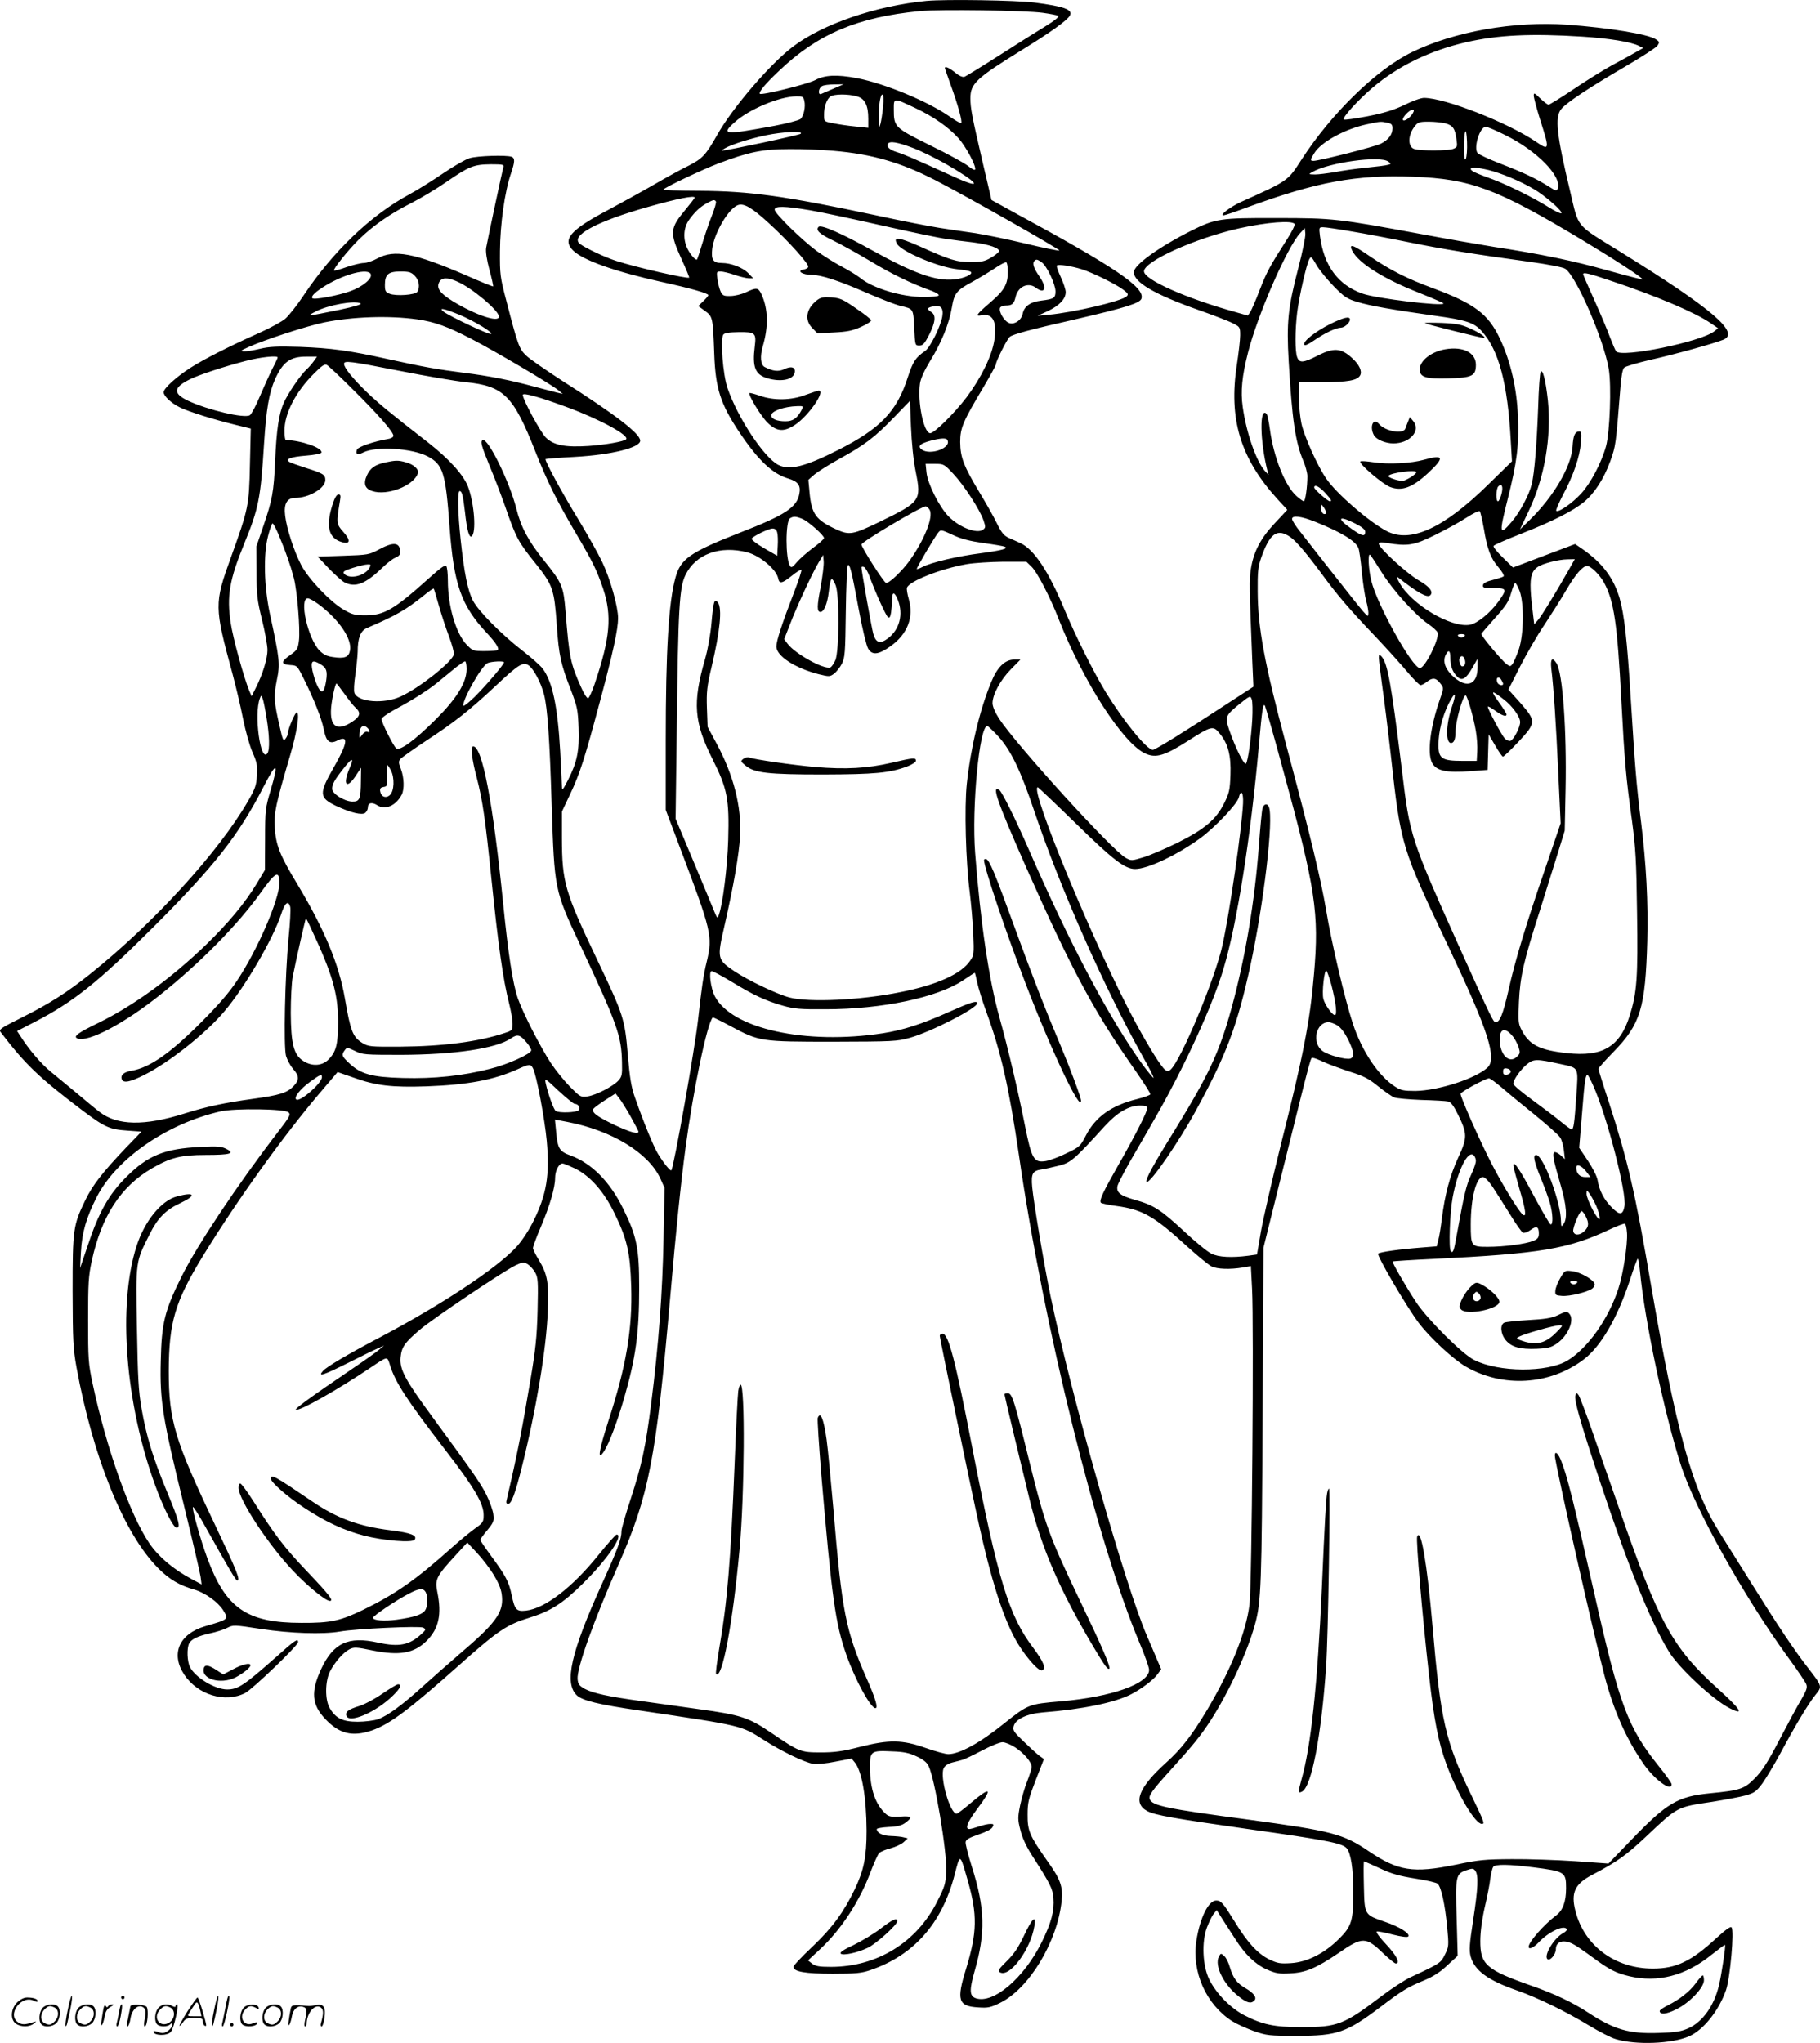 <svg version="1.0" xmlns="http://www.w3.org/2000/svg"
  viewBox="0 0 1069.33 1200.161"
 preserveAspectRatio="xMidYMid meet">
<g transform="translate(-0.848,1200.503) scale(0.1,-0.1)"
fill="#000000" stroke="none">
<path d="M5454 12000 c-298 -29 -609 -135 -784 -267 -134 -100 -359 -362 -449
-523 -65 -115 -86 -137 -164 -177 -40 -19 -133 -70 -207 -113 -74 -43 -197
-110 -273 -151 -218 -115 -266 -171 -202 -235 57 -57 244 -124 515 -184 173
-38 280 -68 280 -79 0 -4 -13 -20 -30 -36 l-29 -28 39 -28 c46 -34 47 -36 55
-252 7 -204 37 -296 148 -462 110 -164 194 -243 286 -271 58 -17 76 -41 66
-90 -14 -80 -85 -126 -351 -229 -292 -115 -347 -153 -377 -264 -40 -144 -57
-428 -57 -960 l0 -404 91 -241 c177 -468 185 -502 151 -646 -21 -85 -31 -156
-52 -345 -19 -174 -143 -869 -157 -885 -6 -7 -47 44 -80 99 -27 46 -85 188
-133 326 -23 64 -31 116 -43 255 -18 211 -25 232 -178 553 -193 405 -208 458
-209 718 l0 156 49 104 c57 120 86 212 176 549 75 280 105 419 105 483 0 68
-46 232 -94 332 -24 50 -86 160 -138 246 -95 155 -201 350 -194 357 2 2 80 8
173 13 214 12 383 54 383 95 0 41 -142 151 -458 352 -97 63 -193 129 -213 149
-40 38 -49 64 -116 323 -36 136 -38 154 -37 290 1 156 28 351 65 457 23 68 24
89 3 97 -29 11 -201 6 -246 -8 -24 -7 -94 -47 -154 -88 -60 -41 -149 -97 -197
-123 -229 -123 -450 -334 -625 -596 -39 -59 -88 -120 -108 -137 -21 -17 -90
-55 -153 -83 -175 -78 -328 -156 -404 -205 -84 -54 -157 -121 -157 -143 0 -22
44 -64 95 -89 50 -25 201 -72 324 -102 l93 -23 -5 -211 c-5 -244 -9 -260 -112
-546 -98 -272 -98 -288 10 -685 19 -71 47 -188 61 -260 14 -71 39 -161 56
-199 26 -59 30 -79 26 -136 -3 -58 -10 -78 -52 -151 -173 -300 -555 -718 -929
-1017 -137 -109 -236 -172 -395 -252 -128 -64 -142 -73 -130 -88 144 -189 224
-266 480 -460 131 -99 160 -112 265 -119 l83 -6 -91 -94 c-138 -145 -197 -221
-239 -308 -72 -149 -75 -170 -75 -535 1 -293 3 -337 23 -448 97 -531 280 -980
481 -1181 65 -65 124 -100 213 -125 63 -19 138 -73 168 -121 33 -54 33 -53
-107 -94 -152 -45 -203 -162 -122 -284 79 -119 240 -168 358 -108 44 23 311
279 311 299 0 24 -19 11 -123 -82 -194 -172 -230 -196 -294 -196 -71 0 -187
70 -218 131 -17 32 -20 111 -5 140 14 25 52 43 125 59 33 7 77 21 97 31 37 19
39 19 202 -6 172 -26 362 -32 461 -15 96 17 470 34 490 23 17 -10 17 -12 -11
-38 -70 -65 -131 -77 -254 -50 -176 39 -263 -2 -335 -156 -61 -132 -55 -208
23 -291 83 -89 160 -108 275 -69 106 37 217 120 519 389 224 199 275 233 406
273 128 40 198 85 318 204 140 138 240 285 195 285 -5 0 -53 -54 -107 -121
-152 -189 -314 -314 -426 -326 -55 -6 -65 5 -83 90 -16 79 -36 116 -120 230
-36 49 -65 92 -65 96 0 3 18 29 41 56 37 45 41 54 36 94 -3 24 -21 75 -41 115
-36 71 -74 125 -318 458 -160 218 -192 278 -186 348 6 62 24 87 114 164 78 66
487 341 559 376 44 21 50 22 74 8 14 -9 34 -31 44 -49 17 -31 18 -53 14 -224
-4 -156 -12 -228 -41 -401 -52 -308 -77 -437 -141 -712 -4 -15 -1 -22 9 -22
19 0 41 58 81 218 85 340 144 697 152 914 7 169 -2 216 -52 300 -19 31 -35 63
-35 71 0 8 20 64 46 124 54 128 84 232 84 288 0 42 22 85 44 85 7 0 40 -14 74
-30 90 -45 170 -137 231 -263 74 -152 92 -230 98 -427 8 -253 -29 -471 -134
-793 -57 -177 -67 -242 -25 -177 30 47 76 169 117 310 69 238 89 384 89 650 0
232 -14 303 -95 466 -77 157 -185 266 -309 311 -65 24 -75 40 -84 139 l-7 72
73 -14 c261 -50 476 -181 546 -332 l25 -55 -6 -301 c-6 -315 -29 -622 -72
-962 -33 -260 -56 -365 -120 -562 -30 -91 -55 -177 -55 -191 0 -47 -21 -104
-117 -316 -180 -398 -220 -575 -147 -648 31 -32 130 -56 372 -91 606 -90 593
-87 727 -172 106 -68 241 -133 292 -141 19 -3 78 2 130 13 l95 18 19 -23 c42
-52 68 -204 69 -401 0 -153 -16 -232 -69 -343 -65 -135 -132 -227 -251 -340
-61 -57 -110 -110 -110 -116 0 -29 68 -41 230 -41 137 0 169 3 222 21 256 87
422 275 496 563 32 124 30 125 76 -35 58 -203 56 -305 -9 -519 -58 -186 -47
-221 71 -228 57 -4 72 -1 129 27 170 84 336 358 361 598 9 83 -7 128 -83 234
-105 149 -118 179 -117 274 0 71 6 94 48 203 l48 123 -29 21 c-15 12 -57 50
-92 84 -55 53 -63 64 -57 87 10 42 77 74 171 82 232 18 421 57 518 106 61 31
134 86 157 119 l21 29 -25 58 c-13 32 -40 94 -59 138 -130 303 -447 1420 -567
2000 -37 179 -98 543 -107 637 -7 79 2 95 56 103 20 3 65 13 101 22 70 18 89
34 269 232 74 81 142 121 208 121 29 0 43 -4 43 -13 0 -21 -70 -160 -165 -326
-98 -172 -120 -220 -108 -232 4 -4 46 -13 92 -19 153 -21 221 -60 416 -239 61
-55 124 -107 142 -116 33 -16 109 -19 185 -6 l46 8 7 -136 c11 -205 -1 -1738
-15 -1851 -20 -164 -108 -382 -249 -620 -90 -150 -151 -229 -241 -310 -162
-146 -198 -239 -110 -285 47 -24 149 -42 591 -105 467 -66 551 -83 579 -112
25 -27 40 -122 40 -256 0 -170 -10 -204 -84 -277 -86 -86 -187 -137 -283 -143
-64 -4 -79 -1 -127 22 -68 33 -128 99 -202 220 -70 113 -81 126 -110 126 -45
0 -95 -101 -116 -235 -29 -184 57 -376 210 -474 26 -16 83 -42 127 -58 76 -26
89 -28 255 -28 236 0 290 19 490 170 125 95 161 117 254 155 55 23 96 49 138
89 l61 56 -6 220 c-8 250 -5 262 58 283 35 12 41 11 52 -4 19 -27 16 -101 -13
-289 -22 -143 -24 -177 -15 -213 23 -84 101 -141 277 -202 119 -42 285 -123
418 -204 60 -36 131 -73 157 -80 119 -36 330 -28 431 16 84 36 176 151 218
273 24 71 49 350 32 367 -7 7 -34 -13 -89 -63 -147 -136 -236 -179 -373 -179
-223 0 -403 134 -455 338 -28 107 -4 159 97 212 147 77 199 114 315 223 192
181 181 175 393 207 74 12 161 28 194 37 52 15 63 22 100 72 22 31 70 111 105
176 87 162 164 291 206 343 41 51 42 48 -50 167 -78 101 -169 237 -327 490
-69 110 -154 245 -188 300 -158 249 -254 596 -400 1445 -95 555 -137 735 -249
1081 -34 103 -61 191 -61 195 0 5 40 50 89 100 158 162 187 257 198 649 6 228
-6 456 -37 705 -27 214 -36 333 -60 720 -21 341 -38 496 -66 592 -36 120 -102
207 -220 289 l-41 28 -183 -69 -182 -69 -60 59 c-33 32 -58 63 -54 68 3 6 77
38 163 72 181 71 304 133 368 186 61 50 117 136 155 241 32 90 32 90 59 431 5
66 13 108 22 117 8 8 77 28 154 46 135 30 371 95 428 118 102 40 -62 181 -608
519 -263 163 -239 133 -291 352 -80 334 -91 436 -53 484 29 37 170 130 378
251 96 56 181 111 188 122 13 20 12 23 -9 37 -47 31 -277 68 -521 86 -313 22
-664 -40 -912 -161 -208 -101 -471 -357 -648 -629 -83 -129 -77 -125 -354
-250 -66 -30 -132 -80 -105 -80 7 0 72 22 144 49 405 148 632 190 968 178 341
-13 491 -69 1000 -375 191 -115 354 -221 348 -228 -2 -2 -92 21 -199 51 -202
57 -387 96 -674 140 -93 15 -288 49 -432 76 -481 89 -512 93 -843 93 -334 1
-360 -3 -504 -75 -190 -96 -336 -201 -336 -243 0 -59 123 -131 375 -220 88
-31 180 -66 205 -79 44 -22 45 -23 45 -72 0 -27 -9 -104 -19 -170 -50 -322 20
-552 239 -793 l57 -62 -73 -78 c-84 -89 -125 -168 -141 -269 -10 -65 -9 -115
8 -535 l7 -157 -174 -113 c-238 -156 -403 -258 -417 -258 -35 0 -168 163 -275
336 -74 122 -177 327 -248 497 -90 216 -176 345 -254 381 -19 9 -51 23 -71 32
-28 13 -42 31 -69 86 -19 39 -65 120 -102 181 -93 155 -112 205 -113 295 0 83
16 121 140 328 38 65 70 122 70 129 0 18 66 149 81 161 19 16 121 43 389 104
289 67 377 94 385 121 21 65 -154 184 -741 502 l-140 77 -52 222 c-62 266 -72
317 -72 376 0 86 35 118 297 280 172 106 269 175 287 205 21 35 -34 55 -207
77 -111 14 -526 20 -633 10z m680 -70 c44 -6 85 -14 92 -18 8 -5 -22 -29 -84
-67 -53 -32 -176 -110 -273 -172 -97 -62 -184 -115 -193 -119 -11 -4 -31 4
-56 25 -35 28 -60 39 -60 26 0 -2 16 -48 35 -101 41 -112 69 -214 61 -222 -3
-3 -33 14 -66 37 -126 89 -384 196 -547 227 -117 22 -189 19 -246 -12 -46 -24
-314 -90 -324 -80 -9 9 34 61 112 134 228 218 461 316 828 352 118 11 618 4
721 -10z m3170 -140 c161 -10 291 -32 335 -55 l24 -12 -44 -25 c-24 -14 -84
-47 -133 -73 -50 -27 -152 -90 -229 -142 -76 -51 -144 -93 -150 -93 -6 0 -28
17 -49 37 -34 33 -38 35 -38 16 0 -12 18 -79 40 -149 54 -168 52 -176 -25
-123 -166 113 -536 259 -660 259 -17 0 -68 -18 -114 -41 -63 -30 -116 -47
-217 -67 -73 -14 -136 -23 -140 -19 -11 10 82 113 169 187 149 127 337 218
550 267 188 43 381 52 681 33z m-4399 -306 c-33 -14 -66 -28 -72 -31 -20 -8
-16 35 5 46 9 6 42 10 72 10 l55 1 -60 -26z m138 -45 c47 -13 67 -52 67 -132
l0 -53 -77 8 c-43 4 -102 13 -130 19 -53 10 -53 10 -53 49 0 47 15 91 37 108
20 15 104 16 156 1z m154 -61 c-4 -40 -11 -86 -16 -103 -8 -27 -9 -24 -10 26
-1 76 9 149 22 149 6 0 8 -26 4 -72z m-463 36 c9 -35 -3 -90 -22 -108 -10 -8
-78 -26 -152 -40 -297 -55 -317 -53 -236 20 83 76 263 152 362 153 37 1 43 -2
48 -25z m655 -45 c102 -48 191 -110 249 -174 43 -46 107 -165 100 -186 -2 -6
-21 4 -43 22 -22 17 -122 72 -223 121 -206 102 -212 107 -212 208 0 72 -5 72
129 9z m2921 -28 c-14 -27 -54 -54 -59 -40 -4 14 38 59 56 59 10 0 11 -5 3
-19z m-151 -57 c25 -5 31 -11 31 -33 0 -36 -24 -68 -68 -90 -35 -18 -362 -101
-396 -101 -21 0 -20 6 5 46 39 64 178 140 305 168 84 18 84 18 123 10z m343
-4 c43 -12 56 -31 64 -94 6 -43 5 -46 -20 -56 -30 -11 -187 -12 -226 -1 -41
11 -41 82 1 134 18 24 27 27 82 27 34 0 79 -5 99 -10z m353 -70 c184 -91 331
-241 306 -313 -6 -16 -11 -14 -54 13 -73 46 -149 82 -284 134 -67 26 -127 54
-133 62 -25 30 13 154 48 154 9 0 62 -22 117 -50z m-234 -138 c-8 -12 -10 3
-11 58 0 110 14 145 18 42 2 -45 -2 -90 -7 -100z m-3908 147 c-8 -8 -440 -100
-463 -99 -3 1 6 7 20 15 39 22 143 55 238 75 100 21 223 27 205 9z m659 -83
c48 -18 135 -61 195 -95 188 -108 222 -153 61 -81 -255 116 -312 140 -349 151
-43 13 -64 32 -54 49 11 18 57 10 147 -24z m-467 -17 c227 -19 398 -69 598
-172 197 -102 741 -411 730 -414 -6 -2 -96 16 -199 41 -104 25 -236 52 -294
61 -58 8 -152 22 -210 31 -58 9 -229 42 -380 75 -533 113 -733 141 -1032 143
-119 0 -214 4 -212 7 7 13 232 119 324 154 177 67 259 84 415 84 77 1 194 -4
260 -10z m3260 -63 c18 -13 18 -14 -1 -19 -10 -4 -68 -11 -128 -17 -61 -6
-144 -18 -185 -26 -42 -7 -94 -14 -116 -14 -40 1 -40 1 -15 15 95 55 396 97
445 61z m-5199 -33 c-7 -24 -93 -428 -101 -473 -4 -22 3 -69 19 -130 14 -52
24 -96 22 -98 -2 -1 -75 28 -163 67 -298 129 -417 152 -517 98 -27 -15 -63
-27 -80 -27 -17 0 -62 -11 -101 -24 -38 -14 -72 -23 -74 -20 -7 7 82 119 145
181 82 81 186 153 309 215 55 28 149 84 209 126 131 90 158 101 259 102 70 0
78 -2 73 -17z m5789 -17 c73 -18 184 -64 264 -111 69 -40 179 -137 162 -143
-6 -2 -39 14 -74 36 -85 54 -247 134 -332 165 -92 33 -125 48 -125 59 0 12 37
10 105 -6z m-4665 -162 c0 -3 -23 -33 -51 -67 -96 -115 -98 -136 -25 -297 26
-57 45 -104 44 -106 -9 -9 -311 60 -428 98 -66 21 -179 74 -214 100 -61 47 97
132 402 218 174 49 272 68 272 54z m125 -23 c3 -5 -8 -43 -24 -83 -16 -40 -41
-114 -56 -163 -15 -50 -29 -92 -31 -94 -7 -8 -36 24 -55 60 -29 58 -26 127 10
175 34 47 66 76 106 97 35 19 42 20 50 8z m313 -129 c114 -104 235 -239 229
-255 -2 -7 -13 -13 -25 -15 -47 -7 -10 -32 47 -32 54 0 163 -36 311 -101 85
-37 178 -73 205 -80 82 -19 79 -15 85 -130 5 -103 5 -104 30 -104 21 0 31 11
58 64 37 74 41 115 12 133 -28 18 -25 25 10 33 46 10 63 -9 55 -59 -10 -59
-71 -182 -101 -203 -57 -39 -71 -61 -102 -155 -64 -201 -163 -303 -412 -428
-194 -98 -283 -119 -349 -86 -84 44 -238 276 -298 451 -27 77 -43 287 -25 314
7 10 34 14 91 15 97 1 104 -5 94 -84 -15 -122 2 -165 73 -187 82 -24 156 -9
162 35 5 30 -21 38 -62 18 -34 -16 -67 -12 -115 13 -24 13 -28 61 -11 121 34
116 32 217 -6 303 -20 43 -29 45 -92 15 -26 -12 -67 -22 -92 -22 -38 -1 -46 2
-57 25 -7 15 -16 48 -19 73 -6 44 -6 46 18 46 14 0 51 -9 83 -20 32 -11 70
-20 83 -20 l26 0 -29 30 c-32 33 -101 60 -156 60 -50 0 -63 19 -56 82 11 93
95 237 151 258 35 13 84 -16 184 -108z m238 78 c66 -11 257 -52 425 -90 169
-38 340 -74 380 -79 41 -6 111 -15 156 -20 93 -12 157 -34 151 -53 -3 -7 -24
-24 -49 -38 -36 -21 -57 -25 -119 -24 -83 0 -116 10 -303 94 -121 53 -152 56
-128 13 24 -46 246 -139 356 -150 33 -3 66 -9 74 -13 25 -13 -33 -41 -96 -47
-108 -10 -236 36 -483 173 -173 96 -297 151 -312 136 -19 -19 7 -43 86 -80 45
-22 143 -76 218 -121 126 -76 242 -133 361 -175 26 -10 45 -22 41 -27 -3 -5
-42 -9 -88 -9 -131 0 -303 52 -377 115 -17 13 -65 43 -107 65 -42 22 -108 64
-147 92 -91 68 -245 220 -245 241 0 23 57 22 206 -3z m2849 -81 c4 -5 -17 -47
-46 -92 -100 -156 -117 -188 -159 -295 -22 -59 -48 -117 -55 -129 l-15 -22
-70 20 c-293 81 -540 191 -540 240 0 59 302 195 561 253 162 36 311 47 324 25z
m337 -44 c79 -13 231 -42 338 -64 193 -39 368 -68 713 -115 105 -15 189 -31
202 -40 65 -43 228 -419 256 -591 16 -99 6 -367 -16 -450 -26 -96 -90 -218
-146 -279 -52 -57 -134 -114 -147 -102 -3 4 15 46 40 94 62 116 98 223 105
305 5 56 3 67 -9 67 -26 0 -36 -22 -40 -90 -7 -115 -112 -294 -252 -430 l-57
-55 51 107 c93 195 135 435 113 651 -13 120 -31 189 -43 166 -4 -8 -11 -99
-14 -204 -8 -221 -22 -390 -38 -455 -15 -62 -70 -166 -119 -222 -72 -84 -74
-70 -20 143 52 208 65 308 58 476 -6 165 -42 322 -105 457 -70 148 -149 207
-400 300 -149 55 -243 103 -360 182 -106 73 -131 81 -108 35 38 -73 185 -165
394 -247 78 -31 142 -59 142 -62 0 -18 -396 29 -476 58 -143 50 -227 163 -250
338 -6 51 -6 52 19 52 14 0 90 -11 169 -25z m-316 -217 c-60 -231 -69 -317
-56 -543 20 -345 39 -475 85 -585 14 -32 25 -74 25 -92 0 -63 -12 -148 -21
-148 -4 0 -23 13 -42 30 -67 58 -135 228 -157 391 -6 46 -15 88 -20 93 -42 43
-39 -158 5 -334 l7 -25 -23 25 c-50 57 -108 223 -129 375 -13 91 -4 181 31
318 56 222 230 619 306 702 l28 30 3 -32 c2 -18 -17 -110 -42 -205z m209 -105
c62 -63 78 -74 139 -92 71 -22 208 -46 456 -81 182 -25 229 -40 274 -90 101
-112 153 -308 171 -645 l7 -120 -139 -136 c-262 -258 -459 -348 -599 -273
-105 56 -293 219 -353 307 -53 77 -130 249 -146 324 -8 37 -15 107 -15 156 l0
87 138 0 c149 0 206 10 222 40 13 24 -5 63 -47 101 -65 60 -108 63 -204 14
-83 -42 -106 -44 -119 -9 -13 33 -13 158 0 264 12 95 54 280 71 312 10 19 13
17 42 -33 17 -30 63 -86 102 -126z m-1716 141 c30 -21 81 -129 81 -171 0 -39
-10 -45 -83 -54 -66 -8 -101 -33 -110 -78 -8 -39 -52 -67 -83 -52 -27 12 -58
66 -50 87 3 8 18 14 33 14 38 0 49 10 58 48 13 63 74 91 119 57 55 -41 68 -2
22 65 -35 50 -44 79 -29 93 10 10 16 9 42 -9z m-199 -55 c0 -74 -20 -109 -101
-179 -85 -73 -93 -85 -53 -77 66 12 91 -36 75 -145 -14 -93 -77 -222 -165
-339 -71 -93 -188 -209 -212 -209 -38 0 -76 184 -60 293 4 28 26 76 58 129 67
107 114 224 129 316 14 84 27 101 120 151 35 19 93 54 128 77 35 24 67 41 72
38 5 -3 9 -28 9 -55z m435 14 c63 -20 200 -87 243 -120 28 -21 32 -28 20 -39
-28 -28 -308 -94 -458 -108 l-65 -6 61 28 c67 32 104 71 104 111 0 14 -13 54
-29 88 -16 34 -26 64 -23 68 9 9 86 -3 147 -22z m-4178 -29 c10 -25 -47 -73
-118 -99 -72 -26 -215 -53 -225 -42 -11 11 19 39 80 76 114 68 249 102 263 65z
m258 -9 c26 -25 32 -68 16 -94 -12 -19 -125 -27 -163 -12 -24 9 -28 16 -28 52
0 62 20 79 92 79 49 0 63 -4 83 -25z m7029 -30 c267 -89 493 -185 585 -248
l44 -30 -22 -18 c-77 -62 -546 -158 -577 -118 -6 8 -22 46 -37 85 -14 39 -55
136 -91 216 -36 80 -66 148 -66 152 0 13 35 5 164 -39z m-6777 -5 c89 -40 243
-170 243 -205 0 -37 -135 8 -269 89 -76 47 -99 77 -83 111 14 31 50 32 109 5z
m-569 -128 c7 -5 -40 -19 -120 -36 -202 -41 -201 -41 -147 -12 73 39 234 68
267 48z m577 -65 c91 -38 206 -108 188 -114 -13 -5 -243 104 -278 131 -33 26
2 19 90 -17z m-246 -28 c105 -15 179 -42 321 -116 137 -71 461 -262 507 -299
l28 -23 -35 8 c-19 5 -78 20 -130 34 -135 37 -269 64 -417 82 -155 20 -230 33
-439 79 -234 52 -339 66 -524 73 -132 4 -179 2 -233 -11 -38 -9 -80 -16 -95
-15 -23 1 -20 4 24 24 94 43 345 125 447 146 168 34 382 41 546 18z m-819
-224 c0 -3 -14 -34 -32 -68 -17 -34 -50 -107 -73 -161 -23 -55 -49 -104 -58
-110 -32 -21 -246 30 -364 85 -90 43 -86 78 12 126 52 26 205 76 325 107 86
23 190 34 190 21z m212 -22 c-11 -16 -30 -37 -42 -48 -35 -32 -108 -138 -134
-196 -29 -65 -43 -157 -51 -344 -8 -180 -17 -228 -68 -377 l-42 -123 1 -150
c0 -134 3 -164 32 -281 18 -72 32 -152 32 -178 0 -50 -28 -142 -68 -221 l-25
-50 -14 32 c-33 81 -95 307 -109 398 -24 158 -8 253 81 470 83 203 95 262 115
584 13 204 30 301 65 379 46 101 89 132 183 132 l63 0 -19 -27z m506 -57 c152
-30 326 -60 387 -66 224 -23 280 -79 410 -410 69 -174 127 -291 235 -474 106
-180 124 -219 162 -329 53 -159 42 -290 -50 -561 -15 -44 -32 -81 -38 -83 -6
-2 -25 27 -41 64 -63 140 -70 175 -92 450 -12 144 -20 163 -126 295 -92 114
-136 197 -163 306 -39 155 -166 415 -197 401 -16 -6 -8 -34 41 -153 26 -61 68
-172 94 -246 61 -175 73 -198 175 -325 102 -128 110 -151 125 -365 12 -175 24
-229 83 -379 37 -98 41 -115 45 -222 5 -135 -9 -202 -62 -306 -31 -60 -35 -65
-36 -38 0 17 -5 109 -10 206 -15 264 -45 408 -103 486 -13 17 -65 64 -117 104
-124 96 -258 231 -292 294 -31 58 -52 163 -73 360 -17 158 -19 285 -6 285 14
0 20 -25 32 -127 11 -102 24 -148 38 -139 29 18 17 191 -20 290 -25 69 -110
163 -231 258 -229 178 -289 228 -362 297 -83 80 -136 145 -136 168 0 21 32 17
328 -41z m-277 -108 c144 -142 239 -250 239 -273 0 -9 -15 -17 -37 -20 -76
-13 -171 -45 -177 -61 -11 -28 4 -34 37 -17 75 38 289 25 380 -24 89 -48 104
-96 127 -413 25 -340 68 -463 220 -625 51 -55 73 -89 63 -99 -3 -3 -38 -6 -76
-6 -69 0 -71 1 -108 39 -62 66 -109 226 -109 374 0 40 -4 78 -9 86 -6 10 -31
-7 -102 -71 -205 -184 -263 -218 -374 -218 -60 0 -78 5 -125 32 -79 45 -209
181 -252 264 -42 81 -85 213 -94 289 -9 70 11 105 59 105 81 0 177 57 177 105
0 31 -12 39 -111 70 -47 15 -92 31 -100 36 -27 17 8 30 96 37 52 4 90 12 92
18 9 27 -116 71 -209 74 -5 0 -8 25 -8 55 0 101 66 229 175 337 45 45 61 56
74 49 9 -5 78 -69 152 -143z m1259 -105 c193 -71 369 -167 347 -189 -13 -13
-121 -32 -220 -39 -137 -9 -206 4 -252 50 -32 33 -135 223 -135 250 0 15 95
-11 260 -72z m2049 -380 c34 -170 28 -177 -215 -295 -154 -74 -175 -78 -250
-44 -122 56 -147 90 -159 217 l-7 75 35 31 c19 16 85 58 147 92 151 83 208
127 320 243 l95 98 6 -152 c4 -95 14 -196 28 -265z m185 188 c29 -46 -99 -94
-150 -57 -26 20 -10 35 53 52 58 15 90 17 97 5z m36 -200 c62 -66 155 -209
177 -273 13 -38 13 -43 -3 -55 -36 -26 -139 14 -202 78 -55 56 -123 192 -130
259 l-5 50 54 0 c52 0 55 -1 109 -59z m3220 -120 c-6 -22 -15 -41 -20 -41 -14
0 -12 74 2 88 21 21 30 -3 18 -47z m-1036 9 c37 -41 42 -50 28 -50 -12 0 -92
70 -92 81 0 21 30 6 64 -31z m6 -117 c0 -7 -6 -10 -15 -7 -8 4 -15 18 -15 33
1 25 1 25 15 7 8 -11 15 -26 15 -33z m-2329 16 c22 -42 -30 -173 -117 -296
-45 -62 -118 -133 -139 -133 -12 0 -145 209 -145 226 0 16 351 224 377 224 7
0 17 -9 24 -21z m3255 -105 c21 -127 41 -179 86 -231 21 -25 36 -49 31 -54 -4
-4 -33 -13 -63 -21 -38 -9 -56 -19 -58 -30 -3 -16 5 -18 62 -18 79 0 81 -6 27
-81 -47 -65 -122 -126 -165 -134 -110 -21 -344 118 -415 246 -14 24 -18 39
-10 33 120 -94 174 -123 191 -106 20 20 -4 51 -69 88 -69 40 -233 190 -233
214 0 10 11 11 48 5 122 -20 159 -14 282 47 63 31 147 77 185 102 39 25 73 42
78 37 4 -4 14 -48 23 -97z m-4002 52 c35 -15 126 -96 126 -112 0 -6 -29 -32
-65 -58 -35 -26 -78 -64 -95 -84 -25 -30 -32 -34 -40 -22 -27 43 -27 263 0
280 21 13 35 12 74 -4z m3011 -16 c153 -61 239 -113 255 -155 5 -12 14 -76 20
-141 6 -65 18 -142 26 -171 8 -29 14 -63 12 -75 -3 -24 7 -35 -249 290 -57 73
-125 160 -151 193 -27 33 -48 67 -48 75 0 23 52 17 135 -16z m235 -10 c43 -22
60 -36 60 -50 0 -29 -20 -25 -80 18 -91 63 -79 82 20 32z m-6320 -77 c40 -96
66 -171 85 -244 20 -77 38 -301 30 -367 -6 -49 -10 -56 -51 -85 -56 -39 -56
-55 -1 -59 42 -3 42 -4 79 -78 62 -124 106 -236 119 -300 14 -73 34 -89 81
-65 67 33 59 -16 -24 -161 -86 -151 -85 -175 14 -223 88 -41 154 -57 173 -41
8 7 15 21 15 32 0 27 24 32 54 13 47 -31 111 -4 145 62 16 31 14 101 -5 150
-14 36 -15 45 -3 59 8 9 77 58 154 109 165 108 251 176 405 320 134 126 162
143 193 122 30 -19 73 -100 92 -172 20 -79 33 -256 45 -655 16 -491 17 -495
162 -805 225 -481 248 -544 251 -703 2 -71 -1 -83 -21 -105 -33 -35 -130 -85
-180 -93 -41 -6 -43 -5 -105 57 -34 35 -85 98 -112 139 -63 96 -165 297 -194
380 -30 88 -56 257 -86 555 -60 598 -123 925 -176 925 -17 0 -9 -72 21 -185
34 -131 50 -243 85 -585 42 -410 69 -598 105 -741 11 -43 20 -95 20 -117 0
-39 -1 -41 -47 -56 -153 -51 -361 -78 -613 -80 -178 -1 -186 0 -223 22 -56 35
-69 69 -102 261 -35 202 -120 406 -278 669 -105 174 -128 232 -134 337 -5 85
5 133 91 425 39 132 57 250 38 250 -10 0 -52 -99 -52 -123 0 -7 -6 -22 -14
-32 -12 -17 -16 -10 -34 71 -34 148 -36 177 -17 273 20 97 17 123 -41 391 -34
161 -39 347 -10 458 10 39 22 72 26 72 5 0 23 -35 40 -77z m2925 24 c4 -13 5
-49 3 -80 l-3 -57 -78 45 c-43 25 -75 50 -72 56 10 15 98 58 122 59 15 0 24
-7 28 -23z m1037 -17 c45 -21 96 -34 173 -45 61 -8 117 -18 125 -21 29 -11
-13 -22 -138 -39 -135 -17 -292 -54 -342 -80 -17 -9 -33 -15 -35 -13 -4 4 106
190 126 214 15 19 17 18 91 -16z m1979 -11 c33 -23 96 -97 186 -219 87 -119
162 -207 316 -368 66 -70 149 -162 184 -204 36 -43 71 -78 78 -78 7 0 24 9 39
21 32 25 53 22 78 -12 20 -26 20 -26 -6 -100 -53 -154 -72 -304 -45 -362 23
-50 83 -64 233 -52 l95 7 3 105 3 104 38 -65 c21 -36 41 -66 46 -66 5 0 46 39
90 86 106 113 106 122 12 230 l-70 78 69 136 c38 74 102 185 143 245 40 61 99
153 130 207 52 89 95 138 120 138 23 0 74 -51 100 -98 59 -109 78 -240 102
-697 18 -347 27 -450 62 -700 22 -165 26 -236 30 -541 6 -382 -1 -471 -43
-605 -58 -184 -159 -244 -369 -221 -162 18 -222 48 -267 137 -19 36 -20 52
-15 165 7 147 27 237 123 536 36 115 84 268 106 339 l40 130 5 243 c7 346 -17
684 -53 740 -25 39 -37 27 -31 -30 14 -113 28 -326 41 -612 l14 -298 -89 -261
c-115 -334 -179 -546 -218 -722 -32 -139 -50 -185 -75 -185 -14 0 -26 26 -197
405 -306 682 -306 682 -354 1079 -63 513 -84 627 -121 666 -12 12 -14 11 -14
-10 0 -14 9 -86 19 -160 11 -74 34 -259 51 -410 60 -540 59 -536 350 -1150
224 -474 275 -634 218 -687 -71 -65 -288 -135 -423 -137 -70 0 -85 3 -121 26
-97 63 -195 209 -248 373 -47 144 -125 475 -156 664 -30 177 -90 428 -235 971
-127 478 -166 686 -167 900 -1 113 2 145 20 197 51 146 95 177 173 122z
m-3191 -89 c75 -20 172 -102 181 -154 6 -32 23 -29 78 15 28 23 54 39 58 36 3
-3 -16 -61 -42 -129 -71 -184 -105 -288 -105 -321 0 -56 109 -127 249 -163 61
-15 65 -15 90 3 14 11 35 37 46 59 18 36 20 62 23 304 2 146 7 269 12 274 11
12 22 -32 65 -264 20 -108 44 -208 54 -225 24 -41 60 -37 131 13 100 71 139
170 108 277 -8 28 -13 57 -11 66 9 38 198 113 353 140 41 7 137 13 212 14
l137 0 31 -30 c32 -31 108 -176 160 -310 144 -366 378 -729 508 -787 62 -28
113 -13 248 73 139 89 150 92 186 48 52 -61 70 -131 66 -245 -3 -89 -7 -108
-36 -166 -47 -96 -115 -154 -273 -233 -71 -35 -162 -74 -201 -86 -70 -21 -72
-22 -105 -4 -80 44 -644 664 -745 819 -23 36 -38 71 -38 90 0 51 47 137 108
199 l56 57 -36 0 c-55 0 -100 -44 -136 -133 -66 -159 -120 -383 -143 -596 -15
-139 -6 -461 17 -636 8 -66 18 -176 21 -245 5 -120 4 -127 -19 -160 -52 -77
-196 -142 -411 -184 -231 -47 -536 -61 -650 -31 -72 19 -243 100 -325 155 -99
67 -101 75 -58 261 54 236 87 424 93 534 9 170 -38 357 -140 545 l-51 95 -4
110 c-3 96 0 126 27 240 51 216 63 344 38 380 -21 27 -27 9 -38 -118 -6 -70
-21 -155 -39 -218 -73 -253 -64 -367 45 -584 87 -173 99 -235 92 -475 -5 -161
-32 -378 -55 -440 -8 -22 -9 -21 -25 16 -8 21 -64 154 -122 294 l-107 255 7
540 c8 697 15 819 51 892 60 123 202 175 364 133z m3725 -115 c66 -106 196
-251 274 -305 28 -19 53 -42 56 -51 12 -36 -74 -209 -104 -209 -44 0 -251 372
-285 511 -17 68 -22 164 -8 155 4 -2 34 -48 67 -101z m-3295 -90 c-22 -111
-22 -145 -1 -145 21 0 41 49 49 119 4 39 11 73 17 74 5 1 16 -16 24 -38 22
-60 20 -386 -2 -438 -9 -20 -22 -40 -30 -43 -37 -14 -207 80 -251 139 l-20 27
34 87 c39 103 130 299 168 363 l27 45 3 -38 c2 -20 -7 -89 -18 -152z m4399
108 c-81 -143 -161 -274 -183 -299 l-23 -27 -6 49 c-32 259 -24 284 105 318
29 8 72 15 96 15 l43 1 -32 -57z m-4113 -41 c33 -91 96 -231 109 -242 9 -8 14
-2 19 27 3 21 6 55 6 76 0 48 14 47 34 -3 33 -84 10 -173 -58 -225 -47 -35
-72 -27 -87 28 -10 36 -69 369 -69 389 0 4 7 5 15 2 7 -3 22 -27 31 -52z
m3821 -89 c27 -73 25 -255 -5 -344 -13 -36 -29 -74 -36 -84 -12 -16 -15 -17
-34 -3 -28 19 -153 170 -150 179 2 4 38 46 81 94 64 72 80 96 94 146 9 32 20
59 24 59 4 0 16 -21 26 -47z m-6351 -82 c14 -50 41 -133 60 -183 19 -50 32
-99 29 -109 -15 -47 -205 -197 -313 -246 -97 -45 -251 -33 -271 21 -5 12 -2
59 5 106 7 47 13 108 14 135 0 82 17 124 53 140 173 74 230 107 336 192 29 24
55 42 58 40 2 -3 15 -46 29 -96z m-707 5 c119 -88 199 -204 186 -272 -7 -40
-32 -50 -102 -39 -35 5 -55 15 -79 40 -68 73 -119 305 -67 305 9 0 36 -15 62
-34z m6736 -186 c-3 -5 -12 -10 -20 -10 -8 0 -17 5 -20 10 -4 6 5 10 20 10 15
0 24 -4 20 -10z m-85 -129 c0 -49 13 -84 40 -111 28 -28 52 -14 90 53 l30 52
0 -50 c0 -100 -60 -126 -137 -60 -50 43 -69 90 -52 129 17 37 29 32 29 -13z
m85 -11 c7 -21 0 -40 -15 -40 -12 0 -23 37 -15 50 10 16 23 12 30 -10z m-6724
-27 c36 -21 42 -40 34 -96 -10 -62 -21 -77 -40 -52 -18 23 -45 109 -45 142 0
27 12 29 51 6z m859 -29 c0 -78 -57 -171 -180 -294 -124 -124 -213 -189 -234
-171 -17 15 -86 152 -86 172 0 9 50 42 121 79 66 36 157 94 201 130 44 36 98
80 120 98 23 17 45 32 49 32 5 0 9 -21 9 -46z m220 40 c0 -12 -108 -139 -174
-204 -36 -35 -66 -58 -66 -50 0 44 111 237 144 250 25 10 96 13 96 4z m5870
-126 c0 -15 -28 -8 -34 8 -10 26 5 39 21 19 7 -11 13 -22 13 -27z m-6807 -60
c25 -35 54 -72 66 -82 31 -28 26 -50 -21 -81 -89 -59 -133 -30 -124 83 5 54
24 142 32 142 1 0 22 -28 47 -62z m6811 -32 c50 -38 96 -102 96 -133 0 -31
-37 -102 -56 -110 -9 -3 -24 3 -34 13 -18 19 -100 172 -100 187 0 5 19 -5 42
-22 41 -30 68 -39 68 -23 0 5 -18 34 -40 65 -57 79 -53 83 24 23z m-304 -41
c-36 -104 -39 -215 -6 -215 17 0 26 22 26 63 0 62 43 217 60 217 9 0 46 -127
60 -210 6 -36 10 -90 8 -120 l-3 -55 -86 0 c-118 0 -139 14 -139 93 0 77 23
170 61 245 38 74 47 65 19 -18z m-6965 -69 c17 -105 19 -185 5 -206 -41 -61
-81 232 -44 324 7 18 8 18 16 -4 5 -12 15 -64 23 -114z m5791 -10 c-7 -114
-24 -234 -36 -256 -10 -16 -64 93 -101 202 -24 72 -20 80 63 148 61 49 63 49
71 27 5 -12 6 -67 3 -121z m182 -297 c190 -693 212 -840 181 -1194 -23 -275
-62 -478 -195 -1005 -51 -206 -104 -436 -117 -510 l-23 -135 -50 -7 c-99 -13
-176 -9 -218 12 -23 11 -94 69 -159 130 -138 128 -179 155 -290 186 -88 25
-112 44 -102 84 4 14 36 77 72 140 37 63 104 180 150 260 171 298 338 661 402
880 78 262 158 766 206 1305 19 218 25 253 36 233 4 -8 53 -179 107 -379z
m-5380 249 c16 -16 15 -29 -2 -22 -8 3 -21 -5 -30 -18 -16 -22 -16 -22 -16 -1
0 48 22 67 48 41z m3706 -49 c74 -82 131 -200 211 -438 154 -457 410 -1036
639 -1445 37 -65 65 -121 62 -123 -2 -2 -30 32 -63 76 -197 273 -429 711 -670
1266 -78 178 -158 341 -174 350 -46 29 -12 -69 163 -465 264 -595 396 -841
637 -1184 50 -72 90 -134 88 -140 -2 -5 -37 -18 -78 -28 -150 -37 -244 -104
-300 -213 -33 -64 -37 -68 -114 -105 -44 -22 -99 -42 -122 -46 -70 -11 -83 11
-122 206 -42 212 -100 457 -150 637 -62 221 -112 560 -143 966 -21 269 25 747
71 747 5 0 34 -28 65 -61z m-3814 -193 c-39 -93 -14 -119 39 -38 l31 47 -1
-75 c-1 -111 -7 -125 -52 -124 -47 2 -117 46 -117 75 0 27 14 53 69 122 51 66
62 63 31 -7z m-461 -122 c-31 -105 -33 -116 -33 -290 l-1 -180 -48 -80 c-69
-114 -168 -233 -298 -359 -205 -198 -426 -358 -634 -460 -120 -58 -149 -80
-121 -91 62 -24 275 88 486 257 232 184 457 413 589 598 89 125 111 136 111
58 0 -95 -129 -394 -248 -572 -46 -70 -110 -144 -212 -246 -180 -181 -302
-266 -407 -284 -46 -7 -68 -26 -59 -50 9 -25 49 -17 132 25 149 75 365 247
472 375 122 144 285 425 332 568 22 69 43 86 54 43 3 -12 -1 -95 -10 -182 -21
-221 -30 -636 -15 -692 7 -23 25 -57 41 -76 37 -41 38 -65 5 -100 -38 -41 -82
-55 -243 -77 -161 -22 -274 -46 -397 -85 -238 -75 -398 -72 -502 9 -23 17 -81
66 -130 107 -50 41 -119 99 -155 128 -58 47 -132 134 -182 214 l-17 26 101 52
c229 118 377 236 701 560 359 359 499 537 645 821 79 154 92 149 43 -17z m706
116 c23 -44 20 -123 -6 -146 -24 -21 -52 -10 -57 24 -2 15 3 21 20 24 22 3 23
7 20 66 -1 34 0 62 2 62 3 0 12 -13 21 -30z m4026 -314 c219 -214 287 -266
347 -266 74 0 247 82 383 181 88 65 216 200 226 239 13 51 28 30 25 -35 -8
-154 -78 -637 -121 -833 -43 -197 -246 -682 -306 -732 -12 -10 -18 -10 -32 1
-24 20 -91 127 -168 268 -230 423 -633 1391 -579 1391 3 0 104 -96 225 -214z
m-4496 -613 c127 -271 159 -382 160 -548 0 -135 -11 -179 -57 -225 -38 -38
-98 -41 -149 -7 -55 36 -71 101 -72 282 0 83 5 177 11 210 18 92 75 345 78
345 1 0 15 -26 29 -57z m5996 -334 c28 -108 36 -183 18 -177 -18 6 -58 64 -65
95 -10 36 6 177 18 165 5 -5 18 -43 29 -83z m-3520 16 c127 -77 193 -108 297
-138 67 -19 101 -22 252 -21 331 0 656 69 806 169 37 25 68 45 70 45 1 0 8
-26 14 -57 7 -32 30 -107 52 -168 87 -236 135 -448 193 -845 146 -1012 458
-2271 709 -2867 31 -73 56 -144 56 -158 0 -81 -218 -159 -519 -185 -188 -16
-191 -17 -333 -130 -141 -114 -262 -180 -328 -180 -16 0 -76 16 -132 36 -139
49 -215 50 -389 6 -101 -26 -147 -32 -228 -32 -119 0 -126 3 -291 115 -133 90
-177 105 -425 139 -105 15 -255 36 -335 47 -199 27 -288 47 -335 72 -34 19
-40 28 -43 58 -5 63 93 338 241 674 179 407 220 620 302 1555 36 415 64 687
91 890 45 338 126 729 160 768 1 2 49 -21 106 -52 169 -90 174 -91 603 -91
350 1 374 2 449 23 123 34 396 174 396 203 0 18 -36 7 -164 -50 -160 -72 -269
-107 -389 -126 -454 -70 -890 26 -989 218 -24 48 -37 147 -18 147 7 0 61 -29
121 -65z m3555 -254 c20 -12 43 -43 63 -82 35 -71 39 -105 13 -113 -25 -8
-129 20 -162 44 -66 47 -41 170 35 170 11 0 34 -9 51 -19z m1033 -67 c11 -14
25 -41 32 -61 10 -31 9 -38 -9 -55 -45 -46 -102 10 -102 100 0 67 33 74 79 16z
m-5795 -35 c14 -17 26 -37 26 -44 0 -21 -137 -83 -242 -109 -160 -41 -329 -59
-511 -54 -186 5 -250 23 -319 89 -42 40 -44 47 -24 74 13 18 15 17 60 -4 44
-22 58 -23 269 -23 315 1 562 37 648 97 39 26 53 22 93 -26z m4682 -113 c28
-13 96 -38 151 -56 83 -26 113 -41 169 -87 38 -30 80 -60 94 -65 14 -6 86 -12
160 -15 74 -2 145 -6 157 -9 16 -3 33 -26 58 -77 55 -112 56 -135 1 -253 -49
-107 -78 -216 -96 -359 -6 -49 -15 -106 -21 -126 l-9 -36 -88 -7 c-129 -10
-246 -26 -256 -36 -10 -10 167 -312 237 -405 65 -87 202 -214 277 -258 217
-126 493 -110 693 41 103 78 200 247 274 473 21 65 41 119 44 119 4 0 9 -33
13 -72 28 -293 144 -841 242 -1145 82 -253 371 -771 625 -1120 56 -76 105
-149 110 -162 8 -19 2 -36 -29 -90 -22 -36 -79 -142 -128 -236 -69 -133 -101
-182 -144 -226 -63 -64 -87 -72 -263 -89 -192 -19 -254 -56 -465 -275 l-133
-138 -197 14 c-108 7 -276 13 -372 12 -156 -1 -192 -4 -330 -33 -249 -51 -337
-37 -510 80 -150 102 -218 119 -705 185 -482 64 -567 82 -581 120 -8 21 13 51
120 169 135 149 178 202 239 296 106 165 216 402 260 565 35 129 39 222 44
1220 l5 990 129 520 c160 643 147 595 162 595 7 0 35 -11 63 -24z m1391 -12
c110 -24 105 -14 93 -189 -11 -161 -16 -195 -28 -195 -4 0 -32 20 -62 45 -30
25 -106 82 -167 127 -62 45 -113 88 -113 96 0 24 39 79 78 113 41 34 57 34
199 3z m-6037 -25 c20 -36 69 -297 81 -427 18 -199 -1 -314 -77 -468 -27 -55
-66 -115 -99 -152 -115 -127 -447 -346 -820 -542 -171 -90 -297 -164 -319
-189 -33 -37 3 -25 145 46 74 37 152 76 174 85 l40 18 -30 -25 c-16 -14 -91
-67 -165 -117 -239 -162 -334 -232 -323 -235 24 -8 248 119 441 249 98 66 96
66 111 16 31 -103 101 -210 331 -508 165 -214 220 -308 220 -375 0 -40 -3 -46
-50 -79 -28 -20 -90 -71 -138 -114 -210 -188 -327 -270 -517 -363 -136 -66
-193 -79 -365 -78 -321 0 -444 85 -553 379 -40 108 -90 286 -85 301 2 6 34
-45 72 -113 140 -250 180 -318 188 -318 21 0 -1 55 -132 331 -235 493 -270
610 -270 899 1 286 36 407 200 675 202 330 480 717 702 976 l90 106 92 -32
c132 -48 228 -59 431 -52 245 9 396 38 536 101 67 31 76 31 89 5z m5745 -19
c0 -8 -10 -16 -22 -18 -18 -3 -23 2 -23 18 0 16 5 21 23 18 12 -2 22 -10 22
-18z m-6985 -33 c0 -35 -127 -146 -150 -132 -18 11 21 62 81 105 59 43 69 47
69 27z m7469 -49 c81 -179 199 -635 184 -710 -10 -52 -28 -54 -75 -6 -45 45
-73 98 -83 160 -3 21 -29 72 -57 114 l-51 76 17 205 c15 192 20 223 32 223 3
0 18 -28 33 -62z m-5984 -108 c21 0 35 -22 24 -37 -12 -14 -115 -18 -135 -5
-12 7 -45 99 -59 162 -7 34 -6 33 75 -43 46 -42 88 -77 95 -77z m5442 100 c32
-28 119 -100 194 -160 75 -61 144 -122 153 -136 10 -13 20 -48 23 -77 l6 -52
-26 24 c-14 12 -30 20 -36 17 -13 -8 -7 -41 35 -186 37 -123 43 -204 19 -236
-13 -18 -14 -17 -15 17 -1 113 -105 389 -146 389 -21 0 -12 -40 31 -145 18
-44 40 -104 49 -134 19 -64 21 -134 5 -129 -6 2 -49 76 -96 163 -83 157 -123
217 -123 184 0 -9 16 -69 35 -135 39 -131 44 -174 20 -154 -25 21 -117 171
-186 305 -65 127 -179 383 -179 404 0 11 145 90 167 91 7 0 38 -23 70 -50z
m-5113 -175 c25 -45 46 -85 46 -88 0 -18 -54 -2 -145 41 -103 50 -132 73 -120
93 4 6 35 29 69 51 l61 39 21 -27 c12 -15 43 -64 68 -109z m-2010 25 c14 -13
6 -27 -66 -120 -235 -306 -472 -662 -563 -845 -99 -200 -117 -271 -122 -495
-6 -234 10 -334 137 -852 50 -203 93 -390 97 -415 l6 -46 -60 32 c-108 58
-194 131 -248 211 -114 169 -252 559 -332 935 -26 122 -27 146 -27 375 0 218
2 257 22 349 57 261 169 434 351 541 110 64 171 80 318 80 145 0 174 9 122 35
-28 15 -51 17 -153 12 -211 -10 -308 -49 -436 -177 -103 -103 -162 -208 -227
-405 l-44 -130 5 95 c6 115 32 204 94 325 117 226 412 429 727 501 85 19 378
15 399 -6z m6976 -285 c0 -13 -13 -51 -30 -86 -27 -59 -39 -110 -84 -358 -15
-86 -21 -100 -33 -87 -14 14 -6 229 11 319 30 157 88 274 122 246 8 -6 14 -22
14 -34z m648 -62 l25 -33 -31 0 c-32 0 -52 21 -52 55 0 25 29 14 58 -22z
m-550 -90 c21 -32 67 -105 102 -161 35 -57 69 -106 77 -109 8 -3 28 4 44 16
35 26 49 20 49 -20 0 -24 -6 -33 -33 -44 -44 -18 -171 -35 -267 -35 -98 0
-100 3 -100 133 0 152 32 277 71 277 11 0 34 -23 57 -57z m609 -112 c13 -30
22 -63 21 -75 -5 -27 -78 112 -78 146 1 23 1 23 16 3 9 -11 27 -44 41 -74z
m-62 -61 c21 -41 19 -63 -9 -89 -27 -25 -59 -25 -64 1 -4 20 37 118 49 118 5
0 15 -13 24 -30z m243 -100 c4 -67 -23 -241 -50 -323 -58 -180 -181 -353 -300
-425 -119 -71 -404 -70 -549 4 -69 34 -277 242 -340 339 -63 96 -143 235 -138
239 2 2 110 9 239 15 630 31 793 58 1040 175 41 19 80 34 85 32 6 -1 11 -27
13 -56z m-6657 -2010 c32 -54 44 -86 47 -126 8 -94 -41 -159 -253 -339 -60
-52 -155 -135 -210 -185 -122 -111 -209 -175 -265 -195 -24 -8 -77 -15 -120
-15 -88 0 -129 20 -164 80 -29 49 -28 159 2 217 29 55 77 110 114 129 26 13
39 13 135 -7 159 -32 244 -17 318 56 72 72 90 156 63 287 -15 74 -6 92 100
208 l76 83 57 -61 c32 -34 77 -93 100 -132z m-401 -99 c14 -28 12 -83 -4 -107
-17 -24 -64 -40 -165 -54 -74 -10 -141 -5 -141 11 0 11 136 103 208 140 63 34
87 36 102 10z m3464 -912 c53 -35 96 -87 96 -114 0 -10 -12 -48 -26 -84 -15
-36 -33 -101 -42 -143 -14 -71 -14 -83 2 -145 11 -45 34 -95 68 -148 109 -170
121 -195 126 -250 6 -75 -12 -145 -69 -260 -104 -211 -285 -365 -388 -329 -36
13 -38 47 -7 156 66 228 62 373 -15 615 -22 70 -39 136 -37 147 2 14 21 25 76
44 43 14 76 31 82 43 9 16 7 19 -13 19 -14 0 -44 -7 -67 -15 -23 -8 -49 -15
-56 -15 -28 0 -12 40 46 118 93 123 81 135 -35 37 -42 -36 -80 -65 -86 -65
-39 0 -100 215 -76 267 7 15 25 27 51 34 23 5 50 13 61 16 11 3 62 27 113 54
51 27 105 49 121 49 15 0 49 -14 75 -31z m-581 -52 c38 -17 61 -35 71 -56 36
-69 110 -508 104 -621 -3 -70 -8 -88 -53 -176 -121 -241 -354 -384 -625 -384
-68 0 -90 4 -110 19 l-24 19 71 66 c123 114 234 284 297 455 20 52 42 101 50
110 9 8 39 21 68 28 29 8 63 24 76 36 l24 22 -24 6 c-13 4 -46 7 -75 8 -48 1
-83 18 -83 41 0 4 31 10 70 12 50 2 77 9 97 24 46 34 40 42 -29 37 -50 -3 -67
0 -83 14 -63 55 -95 149 -95 275 0 96 5 100 131 94 66 -2 100 -9 142 -29z
m2723 -658 c70 -33 114 -45 208 -60 66 -10 125 -24 132 -31 21 -21 43 -124 55
-251 11 -114 10 -119 -13 -165 -24 -49 -28 -52 -198 -131 -36 -16 -117 -69
-180 -117 -215 -163 -253 -178 -465 -178 -161 0 -230 15 -338 71 -81 43 -163
127 -204 210 -39 80 -45 220 -13 305 12 31 29 67 39 79 l18 23 38 -60 c21 -32
54 -83 73 -113 56 -88 116 -146 183 -176 53 -23 71 -27 138 -23 91 4 154 31
284 119 140 97 161 97 263 -2 34 -32 67 -59 73 -59 29 0 5 47 -56 112 -37 39
-62 73 -55 76 6 2 48 -6 93 -18 51 -13 86 -17 91 -12 16 16 -50 58 -137 87
-121 42 -119 39 -123 210 -2 80 -2 145 1 145 2 0 44 -19 93 -41z m901 6 c187
-24 193 -28 193 -123 0 -78 -19 -131 -59 -160 -72 -54 -161 -156 -161 -184 0
-18 28 -6 56 23 59 64 151 108 168 81 3 -5 -6 -15 -20 -23 -54 -28 -116 -131
-94 -153 15 -14 50 27 50 58 0 46 45 59 101 30 17 -8 67 -43 112 -76 100 -74
139 -94 219 -113 167 -39 330 3 481 125 43 34 79 61 81 59 5 -5 -20 -170 -35
-234 -28 -122 -96 -218 -181 -256 -44 -19 -74 -24 -174 -27 -174 -6 -261 19
-415 120 -95 62 -200 111 -334 158 -265 93 -300 124 -299 264 0 50 10 126 26
196 15 63 30 140 33 170 4 30 12 61 17 68 14 16 91 15 235 -3z M4807 10240
c-62 -49 -73 -115 -26 -162 l30 -31 97 5 c78 4 109 10 160 33 34 15 61 33 59
39 -2 6 -42 38 -90 70 -76 53 -93 60 -144 64 -48 3 -63 0 -86 -18z M4741 9685
c-82 -32 -186 -34 -268 -5 -31 11 -58 18 -61 16 -9 -10 66 -134 105 -173 54
-54 97 -58 164 -13 79 53 181 201 137 200 -7 -1 -42 -12 -77 -25z m-22 -87
c-26 -50 -51 -68 -96 -68 -50 0 -83 14 -83 35 0 25 75 52 153 54 36 1 37 0 26
-21z M7823 10101 c-87 -44 -158 -100 -152 -120 3 -9 21 -1 58 24 64 44 128 74
157 75 22 0 54 29 54 48 0 21 -36 13 -117 -27z M8381 10106 c5 -5 329 -86 345
-86 20 0 -25 31 -79 55 -52 24 -80 29 -167 33 -58 2 -102 2 -99 -2z M8500
9953 c-82 -14 -150 -67 -150 -118 0 -46 35 -57 169 -53 139 4 161 14 161 80 0
71 -74 109 -180 91z M8282 9530 c-6 -14 -13 -33 -16 -42 -11 -36 -119 -17
-155 26 -33 40 -58 -14 -30 -66 13 -25 68 -48 114 -48 97 0 163 74 117 131
l-20 24 -10 -25z M8375 9304 c-74 -21 -209 -28 -294 -15 -40 6 -76 9 -80 5
-11 -12 129 -132 175 -150 69 -26 130 -4 223 82 99 92 93 111 -24 78z m-45
-73 c0 -12 -63 -51 -81 -51 -31 0 -91 22 -83 30 19 19 164 37 164 21z M2271
9288 c-59 -13 -86 -32 -106 -74 -23 -50 -13 -80 31 -94 87 -29 242 31 267 103
9 24 -22 53 -70 66 -44 13 -62 12 -122 -1z M1960 9034 c-38 -124 -20 -192 58
-214 49 -14 52 11 7 61 -40 45 -41 50 -19 182 5 30 4 37 -9 37 -11 0 -23 -21
-37 -66z M2235 8777 c-58 -31 -65 -32 -210 -37 l-150 -5 65 -69 c36 -37 77
-74 92 -82 64 -33 124 -10 223 86 28 27 62 54 78 59 17 7 27 18 27 30 0 60
-36 66 -125 18z m-55 -107 c-26 -49 -120 -71 -150 -35 -9 11 1 18 52 34 35 11
73 20 86 20 20 1 21 -2 12 -19z M4376 7547 c-17 -13 -17 -15 12 -39 52 -44
133 -53 457 -53 303 1 390 9 493 47 29 11 52 26 52 34 0 19 -14 18 -143 -12
-142 -33 -269 -40 -449 -25 -134 12 -357 44 -389 56 -8 3 -23 -1 -33 -8z
M7426 7255 c-4 -14 -13 -112 -21 -219 -25 -332 -80 -658 -160 -951 -72 -261
-131 -388 -334 -719 -130 -209 -176 -295 -166 -304 17 -17 192 237 295 428
177 325 238 490 315 842 80 373 137 859 109 932 -9 24 -31 19 -38 -9z M5790
6952 c0 -42 129 -425 245 -727 151 -394 325 -761 325 -686 0 18 -60 180 -115
311 -97 230 -170 418 -280 720 -114 314 -143 381 -162 388 -7 2 -13 -1 -13 -6z
M5530 4157 c0 -13 189 -924 230 -1107 70 -317 135 -525 208 -664 49 -94 140
-202 163 -194 26 9 9 51 -51 131 -145 191 -208 400 -360 1182 -99 512 -139
665 -174 665 -9 0 -16 -6 -16 -13z M4346 3833 c-3 -21 -13 -209 -21 -418 -23
-581 -44 -829 -91 -1096 -13 -78 -22 -145 -18 -148 35 -36 98 296 138 735 29
315 33 964 6 964 -5 0 -11 -17 -14 -37z M5910 3814 c0 -6 87 -370 146 -611 70
-289 180 -543 380 -878 62 -104 81 -131 90 -123 9 10 -45 134 -174 403 -178
372 -204 444 -292 800 -93 378 -105 415 -131 415 -10 0 -19 -3 -19 -6z M4813
3675 c-3 -9 7 -158 21 -333 61 -719 83 -877 147 -1058 52 -148 143 -314 171
-314 17 0 1 56 -51 173 -124 282 -146 394 -196 997 -15 168 -32 351 -40 408
-17 122 -36 168 -52 127z M9265 3809 c-10 -26 29 -161 150 -525 164 -492 291
-805 399 -982 58 -95 259 -283 358 -333 89 -45 65 -7 -69 114 -270 244 -349
388 -589 1082 -52 148 -122 350 -156 448 -34 98 -68 186 -74 195 -12 16 -13
16 -19 1z M9146 3438 c30 -170 228 -1042 289 -1275 53 -202 124 -365 225 -513
66 -98 170 -175 170 -127 0 7 -34 55 -76 107 -181 225 -231 359 -378 1013
-125 554 -162 702 -199 790 -20 46 -39 49 -31 5z M7806 3233 c-7 -39 -14 -166
-31 -558 -26 -569 -64 -934 -121 -1129 -19 -69 -19 -79 5 -66 56 30 113 328
141 735 12 169 26 1045 17 1045 -3 0 -8 -12 -11 -27z M8335 2978 c-8 -19 30
-462 70 -818 29 -260 55 -393 102 -520 66 -178 169 -350 208 -350 18 0 16 7
-60 165 -155 321 -182 440 -230 1000 -32 366 -68 579 -90 523z M1600 3318 c0
-21 98 -107 193 -169 127 -84 237 -135 353 -165 115 -30 287 -44 299 -24 16
25 -22 40 -142 55 -185 23 -314 70 -458 168 -224 152 -245 164 -245 135z
M1410 3265 c0 -69 174 -334 322 -490 83 -88 190 -175 214 -175 25 0 0 33 -137
177 -131 138 -185 209 -310 406 -37 59 -73 107 -79 107 -5 0 -10 -11 -10 -25z
M1047 4976 c-92 -25 -189 -145 -236 -291 -112 -347 -67 -924 110 -1408 49
-134 106 -247 125 -247 25 0 15 39 -55 208 -83 200 -122 326 -151 493 -18 105
-22 178 -27 476 -7 395 -8 382 74 546 48 97 95 144 181 184 98 46 86 68 -21
39z M9176 4497 c-15 -25 -28 -58 -29 -74 -2 -26 1 -28 38 -31 45 -4 150 22
179 43 10 8 16 21 13 29 -10 26 -85 68 -131 73 -43 5 -44 5 -70 -40z m99 -27
c-3 -5 -12 -10 -20 -10 -8 0 -17 5 -20 10 -4 6 5 10 20 10 15 0 24 -4 20 -10z
M8642 4438 c-17 -18 -38 -51 -47 -72 -15 -35 -15 -40 -1 -55 35 -34 218 3 224
45 3 22 -52 75 -105 103 -31 16 -36 15 -71 -21z m65 -62 c-8 -20 -36 -21 -43
-1 -4 8 0 22 7 31 11 13 14 13 27 0 8 -8 12 -22 9 -30z M9160 4278 c-34 -16
-74 -23 -170 -28 -69 -4 -133 -11 -142 -15 -28 -11 -23 -67 8 -104 34 -40 84
-54 181 -50 67 3 86 8 120 32 66 46 105 141 71 175 -15 15 -15 15 -68 -10z
m-5 -98 c-68 -70 -124 -82 -215 -48 -24 9 -24 10 -5 21 28 15 204 66 235 66
23 1 22 -1 -15 -39z M2255 2055 c-43 -30 -104 -63 -134 -72 -66 -20 -86 -35
-77 -59 16 -42 155 14 254 102 59 53 77 84 49 84 -7 0 -48 -25 -92 -55z M6026
636 c-33 -70 -58 -108 -101 -151 -50 -49 -56 -59 -41 -67 57 -32 180 134 202
272 11 68 -13 46 -60 -54z M5180 673 c-41 -31 -113 -74 -159 -96 -56 -26 -80
-42 -73 -49 13 -13 96 4 159 34 49 23 173 135 173 156 0 23 -26 12 -100 -45z
M7170 510 c-28 -52 29 -166 117 -234 48 -38 71 -44 91 -24 17 17 -2 44 -52 73
-51 30 -72 58 -92 124 -7 26 -22 56 -33 65 -19 17 -20 17 -31 -4z M9972 354
c-36 -49 -92 -93 -164 -130 -27 -13 -48 -28 -48 -33 0 -23 39 -20 96 9 79 38
164 128 164 171 0 16 -3 29 -7 29 -5 -1 -23 -21 -41 -46z M1377 2198 l-57 -30
-40 26 c-43 28 -66 33 -73 14 -22 -66 96 -102 186 -57 44 23 87 57 87 71 0 17
-47 6 -103 -24z M406 194 c-10 -47 -15 -88 -12 -91 5 -6 9 7 30 110 7 37 10
67 6 67 -4 0 -15 -39 -24 -86z M720 270 c0 -5 5 -10 10 -10 6 0 10 5 10 10 0
6 -4 10 -10 10 -5 0 -10 -4 -10 -10z M1266 194 c-10 -47 -15 -88 -12 -91 5 -6
9 7 30 110 7 37 10 67 6 67 -4 0 -15 -39 -24 -86z M1346 269 c-3 -8 -10 -41
-16 -74 -6 -33 -14 -68 -16 -77 -3 -10 -1 -18 3 -18 10 0 46 171 38 178 -2 3
-7 -1 -9 -9z M109 241 c-38 -38 -41 -101 -7 -125 29 -20 79 -20 104 0 18 14
18 15 1 10 -53 -17 -69 -17 -92 -2 -69 45 21 166 94 126 12 -6 21 -7 21 -1 0
12 -25 21 -62 21 -19 0 -39 -10 -59 -29z M1110 189 c-28 -45 -49 -83 -47 -85
2 -3 12 7 21 21 14 21 24 25 66 25 43 0 50 -3 50 -19 0 -11 5 -23 10 -26 6 -3
10 -3 10 1 0 20 -44 164 -51 164 -4 0 -30 -37 -59 -81z m75 4 l7 -33 -42 0
c-42 0 -42 0 -28 23 8 12 21 32 29 44 15 25 22 18 34 -34z M260 210 c-22 -22
-27 -79 -8 -98 19 -19 66 -14 88 8 22 22 27 79 8 98 -19 19 -66 14 -88 -8z
m71 0 c25 -14 25 -54 -1 -80 -23 -23 -33 -24 -61 -10 -25 14 -25 54 1 80 23
23 33 24 61 10z M470 210 c-22 -22 -27 -79 -8 -98 19 -19 66 -14 88 8 22 22
27 79 8 98 -19 19 -66 14 -88 -8z m71 0 c25 -14 25 -54 -1 -80 -23 -23 -33
-24 -61 -10 -25 14 -25 54 1 80 23 23 33 24 61 10z M616 204 c-3 -16 -8 -47
-11 -69 -8 -51 10 -26 19 27 5 27 15 42 34 53 18 10 22 14 10 15 -9 0 -20 -5
-24 -11 -5 -8 -9 -8 -14 1 -5 8 -10 3 -14 -16z M717 223 c-2 -4 -7 -26 -11
-48 -4 -22 -9 -48 -12 -57 -3 -10 -1 -18 4 -18 4 0 14 28 20 62 11 58 10 81
-1 61z M775 220 c-1 -3 -5 -23 -9 -45 -4 -22 -9 -48 -12 -57 -3 -10 -1 -18 4
-18 5 0 13 20 17 45 7 53 44 87 74 68 17 -11 19 -28 8 -80 -4 -18 -3 -33 2
-33 16 0 24 99 11 115 -12 14 -87 18 -95 5z M940 210 c-22 -22 -27 -79 -8 -98
15 -15 61 -15 76 0 9 9 12 8 12 -5 0 -9 -12 -24 -26 -34 -21 -13 -32 -15 -55
-6 -16 6 -29 8 -29 3 0 -24 81 -27 102 -2 18 19 50 162 37 162 -5 0 -9 -5 -9
-10 0 -7 -6 -7 -19 0 -30 16 -59 12 -81 -10z m71 0 c29 -16 25 -65 -6 -86 -56
-37 -103 28 -55 76 23 23 33 24 61 10z M1441 211 c-23 -23 -28 -80 -9 -99 19
-19 88 -13 88 9 0 5 -11 4 -24 -2 -54 -25 -89 38 -46 81 23 23 33 24 62 9 16
-9 19 -8 16 3 -8 22 -64 22 -87 -1z M1570 210 c-22 -22 -27 -79 -8 -98 19 -19
66 -14 88 8 22 22 27 79 8 98 -19 19 -66 14 -88 -8z m71 0 c25 -14 25 -54 -1
-80 -23 -23 -33 -24 -61 -10 -25 14 -25 54 1 80 23 23 33 24 61 10z M1716 201
c-3 -14 -8 -44 -11 -66 -8 -51 10 -26 19 27 8 41 35 63 66 53 22 -7 24 -21 11
-77 -5 -22 -5 -38 0 -38 5 0 9 6 9 13 0 68 51 125 85 97 15 -13 15 -35 -1 -92
-3 -10 -1 -18 4 -18 6 0 13 23 17 50 9 63 -5 84 -49 76 -17 -4 -35 -6 -41 -6
-101 8 -104 7 -109 -19z M1360 110 c0 -5 5 -10 10 -10 6 0 10 5 10 10 0 6 -4
10 -10 10 -5 0 -10 -4 -10 -10z"/>
</g>
</svg>
